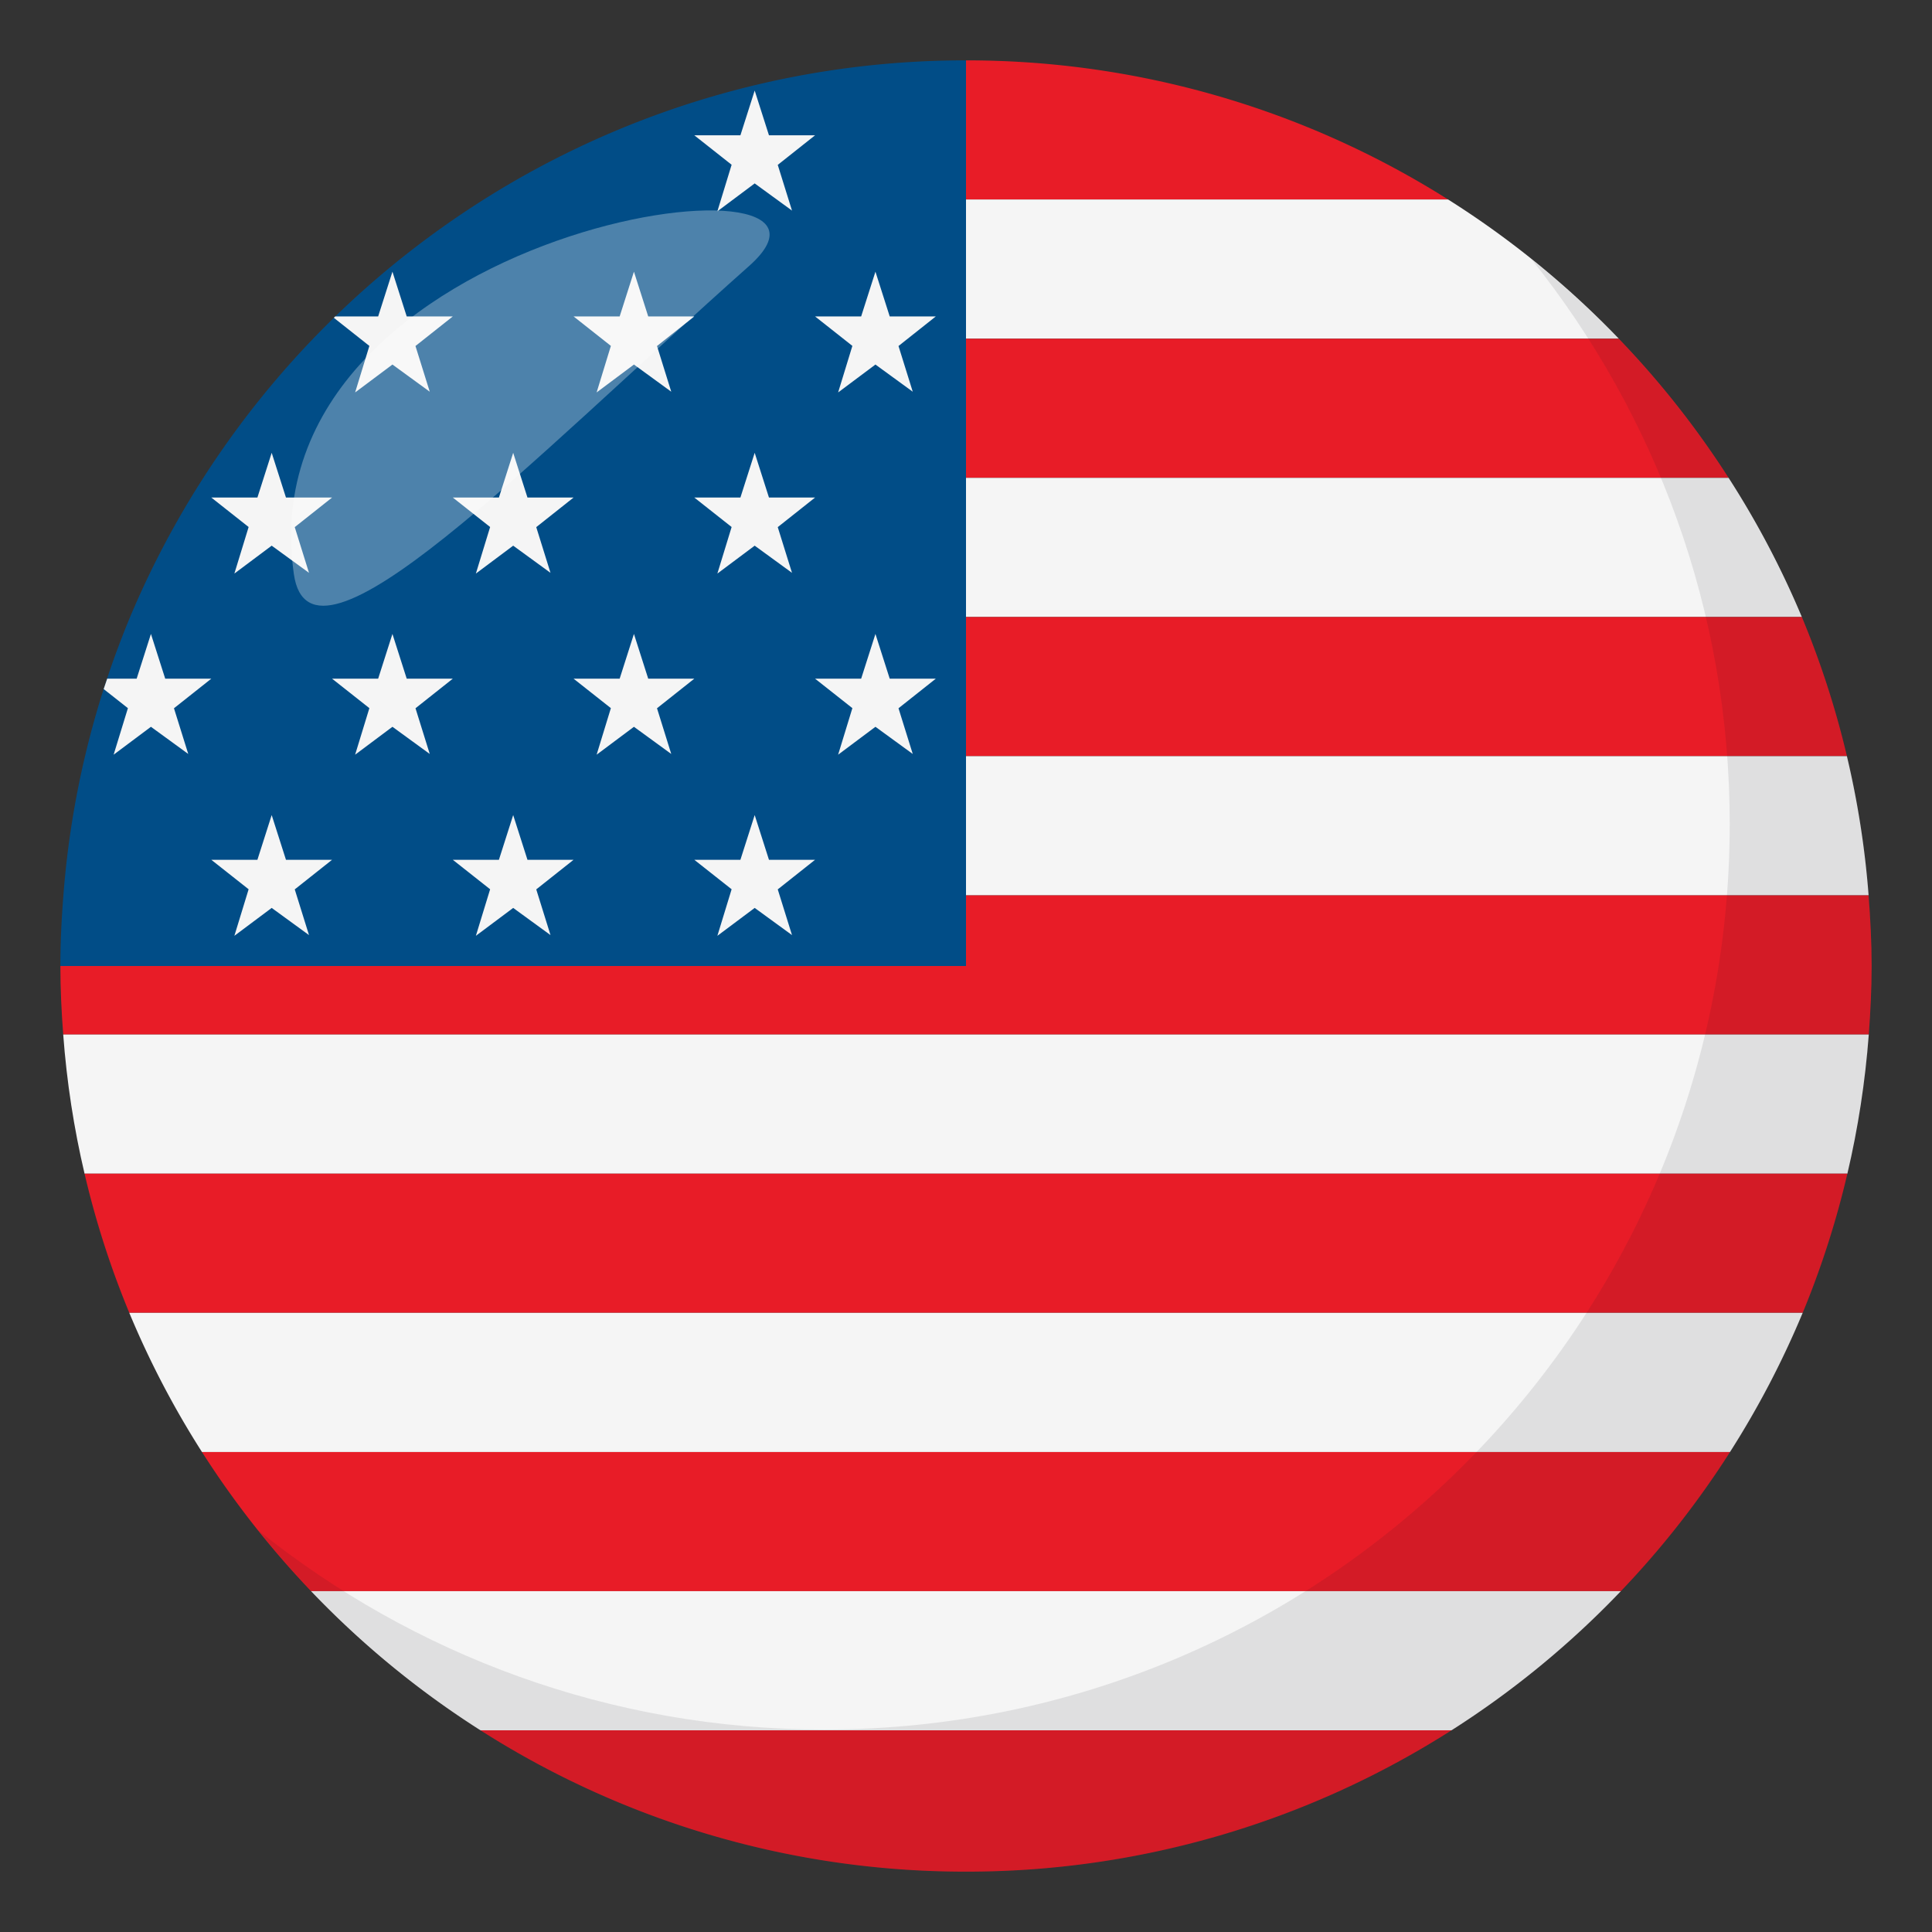 <svg xmlns="http://www.w3.org/2000/svg" width="64" height="64"><rect width="100%" height="100%" fill="#333333" stroke="none"/><path fill="#E81C27" d="M47.971 6.609A29.848 29.848 0 0 0 32 2v4.609h15.971z"/><path fill="#F5F5F5" d="M32 11.22h21.625a30.097 30.097 0 0 0-5.654-4.611H32v4.611z"/><path fill="#E81C27" d="M32 15.83h25.262a29.875 29.875 0 0 0-3.637-4.609H32v4.609z"/><path fill="#F5F5F5" d="M32 20.439h27.688a29.754 29.754 0 0 0-2.426-4.609H32v4.609z"/><path fill="#E81C27" d="M32 25.048h29.182a29.744 29.744 0 0 0-1.494-4.609H32v4.609z"/><path fill="#F5F5F5" d="M32 29.66h29.9a29.808 29.808 0 0 0-.719-4.611H32v4.611z"/><path fill="#E81C27" d="M61.9 29.66H32V32H2c0 .764.037 1.52.094 2.27h59.813c.054-.75.093-1.507.093-2.27 0-.79-.041-1.567-.1-2.34z"/><path fill="#F5F5F5" d="M2.801 38.879h58.396c.352-1.496.59-3.035.709-4.609H2.094c.117 1.574.355 3.113.707 4.609z"/><path fill="#E81C27" d="M4.283 43.488h55.434a29.88 29.88 0 0 0 1.48-4.609H2.801a29.638 29.638 0 0 0 1.482 4.609z"/><path fill="#F5F5F5" d="M6.691 48.1h50.617a30.032 30.032 0 0 0 2.408-4.611H4.283A29.944 29.944 0 0 0 6.691 48.1z"/><path fill="#E81C27" d="M10.305 52.709h43.389a29.991 29.991 0 0 0 3.615-4.609H6.691a30.17 30.17 0 0 0 3.614 4.609z"/><path fill="#F5F5F5" d="M15.916 57.318h32.168a30.137 30.137 0 0 0 5.609-4.609H10.305a30.078 30.078 0 0 0 5.611 4.609z"/><path fill="#E81C27" d="M32 62a29.84 29.84 0 0 0 16.084-4.682H15.916A29.835 29.835 0 0 0 32 62z"/><path fill="#014D87" d="M16.027 6.609a30.168 30.168 0 0 0-9.291 9.22 30.102 30.102 0 0 0-2.426 4.609A29.953 29.953 0 0 0 2.1 29.66c-.061.773-.1 1.55-.1 2.34h30V2a29.855 29.855 0 0 0-15.973 4.609z"/><path fill="#F5F5F5" d="M25 3l.473 1.482H27l-1.236.98.472 1.514-1.236-.9L23.764 7l.472-1.542L23 4.482h1.527zm4 6l.473 1.482H31l-1.236.98.472 1.514-1.236-.9-1.236.924.472-1.542L27 10.482h1.527zm-8 0l.473 1.482H23l-1.236.98.472 1.514-1.236-.9-1.236.924.472-1.542L19 10.482h1.527zm4 6l.473 1.482H27l-1.236.98.472 1.514-1.236-.9-1.236.924.472-1.542L23 16.482h1.527zm-8 0l.473 1.482H19l-1.236.98.472 1.514-1.236-.9-1.236.924.472-1.542L15 16.482h1.527zm-8 0l.473 1.482H11l-1.236.98.472 1.514-1.236-.9L7.764 19l.472-1.542L7 16.482h1.527zm20 6l.473 1.482H31l-1.236.98.472 1.514-1.236-.9-1.236.924.472-1.542L27 22.482h1.527zm-8 0l.473 1.482H23l-1.236.98.472 1.514-1.236-.9-1.236.924.472-1.542L19 22.482h1.527zm-8 0l.473 1.482H15l-1.236.98.472 1.514-1.236-.9-1.236.924.472-1.542L11 22.482h1.527zm12 6l.473 1.482H27l-1.236.98.472 1.514-1.236-.9-1.236.924.472-1.542L23 28.482h1.527zm-8 0l.473 1.482H19l-1.236.98.472 1.514-1.236-.9-1.236.924.472-1.542L15 28.482h1.527zm-8 0l.473 1.482H11l-1.236.98.472 1.514-1.236-.9L7.764 31l.472-1.542L7 28.482h1.527zm2.764-14L13 12.076l1.236.9-.473-1.514 1.237-.98h-1.527L13 9l-.473 1.482h-1.422l-.047.045 1.178.932L11.764 13zm-8 12L5 24.076l1.236.9-.473-1.514L7 22.482H5.473L5 21l-.473 1.482h-.976c-.039.115-.08.229-.117.344l.803.633L3.764 25z"/><path opacity=".1" fill="#1A1626" d="M50.736 8.591c4.098 5.129 6.563 11.621 6.563 18.701 0 16.569-13.428 30.002-29.994 30.002-7.1 0-13.609-2.477-18.744-6.594C14.055 57.58 22.502 62 32.004 62c16.564 0 29.994-13.432 29.994-30 0-9.473-4.402-17.911-11.262-23.409z"/><path opacity=".3" fill-rule="evenodd" clip-rule="evenodd" fill="#FFF" d="M9.734 19.015c.549 3.865 7.768-3.701 15.08-10.203 4.717-4.182-16.73-1.428-15.08 10.203z"/></svg>